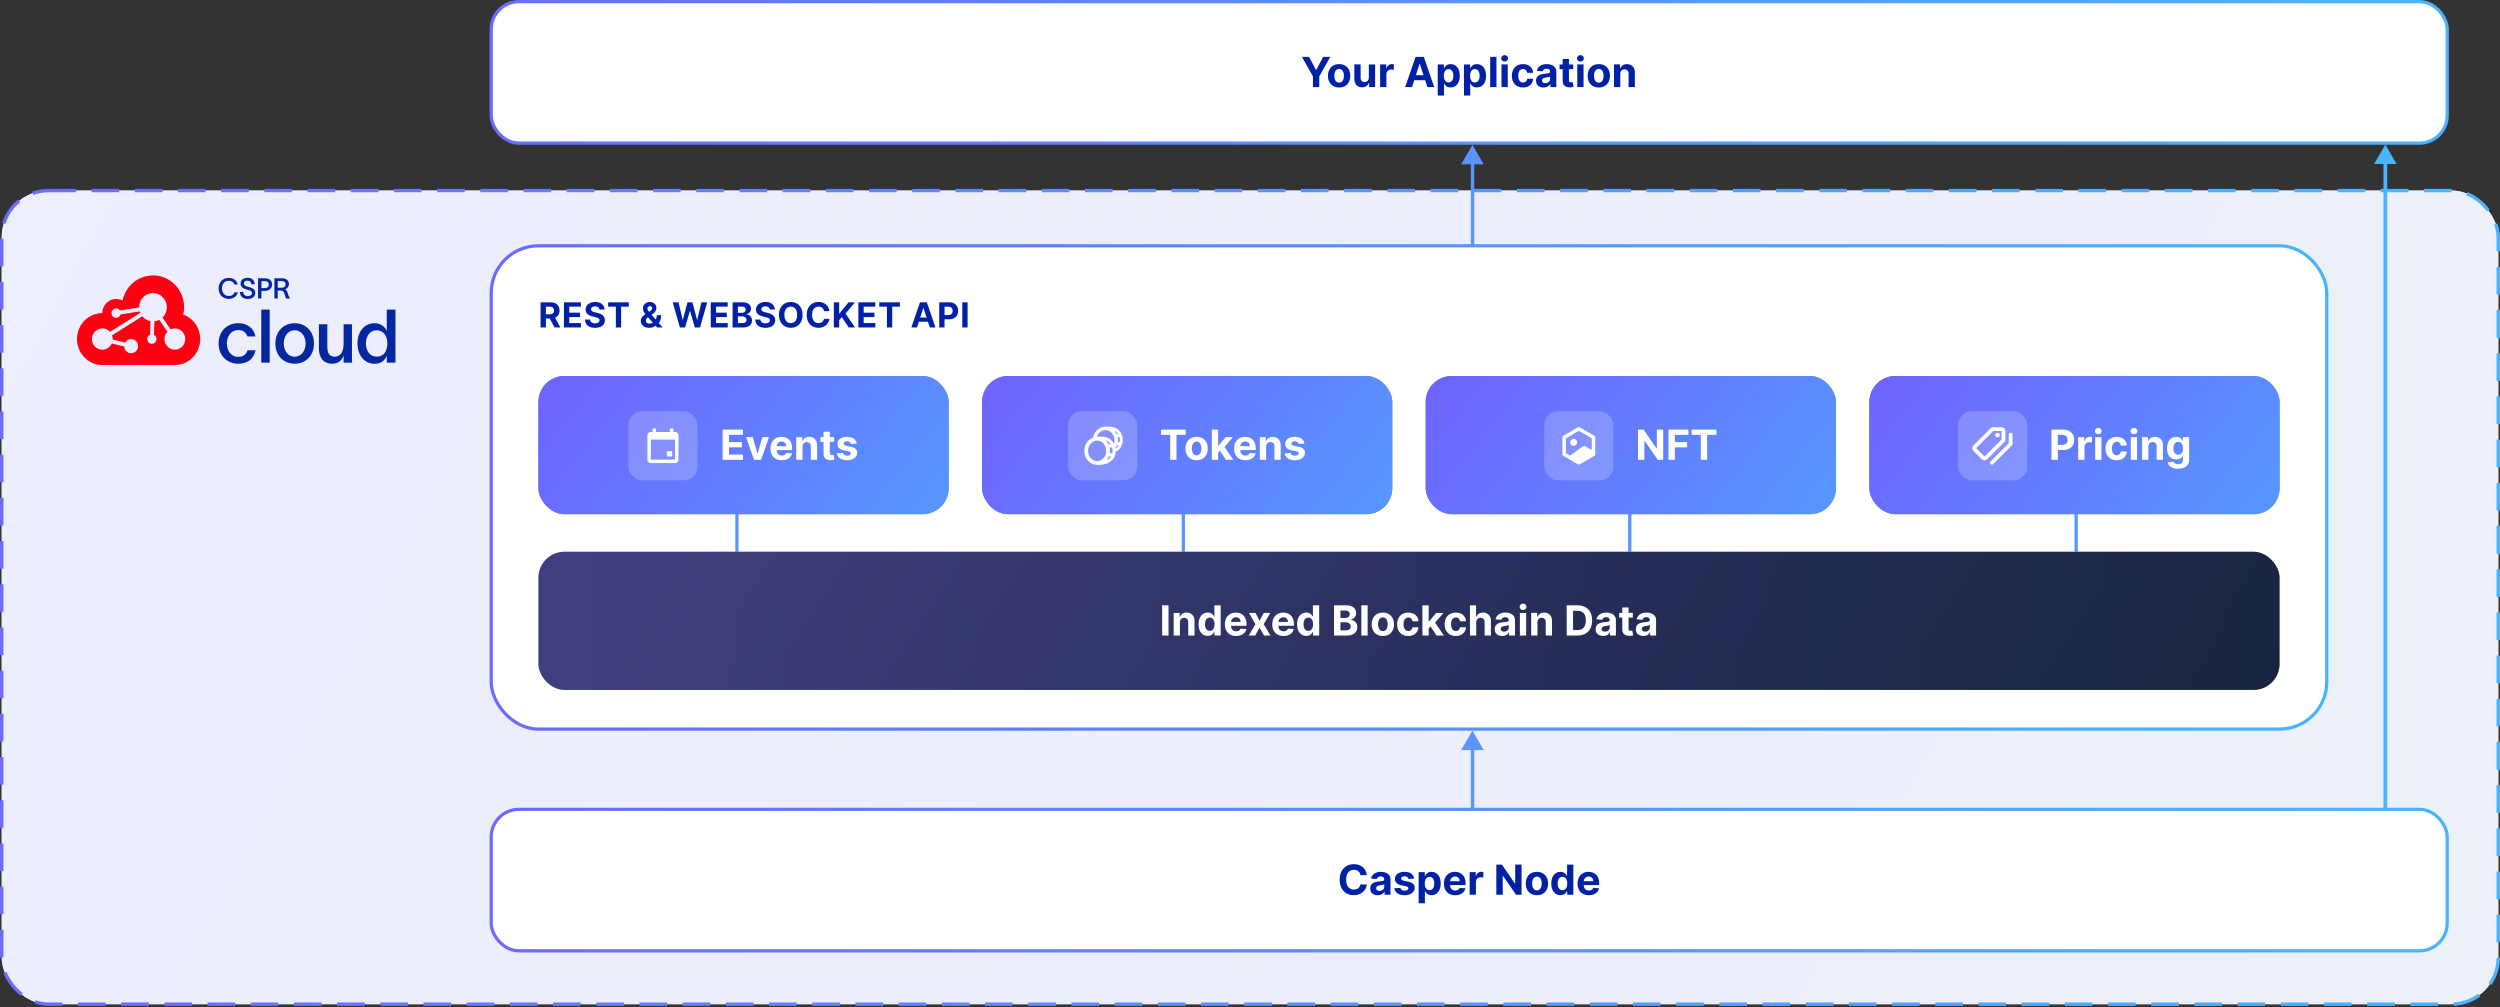 <svg xmlns="http://www.w3.org/2000/svg" width="1447" height="583" fill="none" viewBox="0 0 1447 583">
    <rect x="0" y="0" width="1447" height="583" fill="#333333" stroke="none"/>
    <rect width="1445" height="470.926" x="1" y="110.302" fill="#FEFEFE" rx="27"/>
    <rect width="1445" height="470.926" x="1" y="110.302" fill="url(#a)" rx="27"/>
    <rect width="1445" height="470.926" x="1" y="110.302" stroke="url(#b)" stroke-dasharray="16 9" stroke-width="2" rx="27"/>
    <path fill="#5895FF" d="M851.312 428.827h2v45.148h-2z"/>
    <path fill="#5994FF" d="M851.312 86.423h2v58.844h-2z"/>
    <rect width="1132.12" height="81.884" x="284.31" y=".942" fill="#fff" rx="16.012"/>
    <rect width="1132.12" height="81.884" x="284.31" y=".942" stroke="url(#c)" stroke-width="1.884" rx="16.012"/>
    <path fill="#0021A5" d="M753.565 32.93h4.133l3.98 7.516h.171l3.98-7.517h4.133l-6.366 11.284v6.17h-3.665v-6.17l-6.366-11.284Zm21.517 17.71c-1.323 0-2.468-.282-3.434-.844a5.778 5.778 0 0 1-2.225-2.37c-.522-1.017-.784-2.196-.784-3.537 0-1.352.262-2.534.784-3.545a5.71 5.71 0 0 1 2.225-2.37c.966-.567 2.111-.852 3.434-.852 1.324 0 2.466.285 3.427.853a5.688 5.688 0 0 1 2.232 2.369c.523 1.011.785 2.193.785 3.545 0 1.341-.262 2.52-.785 3.537a5.756 5.756 0 0 1-2.232 2.37c-.961.562-2.103.843-3.427.843Zm.017-2.813c.603 0 1.106-.17 1.509-.511.403-.347.707-.819.912-1.415.21-.597.315-1.276.315-2.037 0-.761-.105-1.44-.315-2.037-.205-.597-.509-1.068-.912-1.415-.403-.346-.906-.52-1.509-.52-.608 0-1.119.174-1.534.52-.409.347-.718.818-.929 1.415-.204.597-.306 1.276-.306 2.037 0 .761.102 1.44.306 2.037.211.596.52 1.068.929 1.415.415.34.926.511 1.534.511Zm17.182-3.017v-7.517h3.631v13.09h-3.486v-2.377h-.136a3.867 3.867 0 0 1-1.475 1.85c-.681.465-1.514.698-2.497.698-.875 0-1.645-.199-2.309-.596-.665-.398-1.185-.963-1.56-1.696-.369-.733-.557-1.611-.563-2.634v-8.335h3.631v7.687c.006.773.213 1.384.622 1.833.409.449.958.673 1.645.673.438 0 .847-.1 1.227-.298.381-.205.688-.506.921-.904.238-.397.355-.889.349-1.474Zm6.535 5.574V37.293h3.52v2.284h.136c.239-.813.64-1.426 1.202-1.84a3.157 3.157 0 0 1 1.943-.632 5.466 5.466 0 0 1 1.142.128v3.222a4.736 4.736 0 0 0-.707-.137 6.37 6.37 0 0 0-.827-.06c-.534 0-1.011.117-1.432.35a2.575 2.575 0 0 0-.988.955c-.239.409-.358.88-.358 1.414v7.407h-3.631Zm18.452 0h-3.955l6.026-17.455h4.755l6.018 17.455h-3.955l-4.372-13.466h-.137l-4.38 13.466Zm-.247-6.861h9.341v2.88h-9.341v-2.88Zm15.123 11.77v-18h3.58v2.199h.162c.159-.352.389-.71.69-1.074.307-.37.705-.676 1.193-.92.494-.25 1.108-.376 1.841-.376.955 0 1.835.25 2.642.75.807.495 1.452 1.242 1.935 2.242.483.994.724 2.241.724 3.741 0 1.46-.236 2.694-.707 3.7-.466 1-1.102 1.758-1.909 2.275-.801.511-1.699.767-2.693.767-.705 0-1.304-.117-1.799-.35a3.716 3.716 0 0 1-1.201-.877 4.423 4.423 0 0 1-.716-1.083h-.111v7.006h-3.631Zm3.554-11.455c0 .779.108 1.458.324 2.037.216.58.528 1.032.938 1.355.409.319.906.478 1.491.478.591 0 1.091-.162 1.5-.486.409-.33.719-.784.929-1.364.216-.585.324-1.258.324-2.02 0-.755-.105-1.42-.316-1.994-.21-.574-.519-1.023-.928-1.347-.41-.323-.912-.485-1.509-.485-.591 0-1.091.156-1.5.468-.403.313-.713.756-.929 1.33-.216.574-.324 1.25-.324 2.028Zm11.634 11.455v-18h3.579v2.199h.162c.159-.352.389-.71.69-1.074.307-.37.705-.676 1.194-.92.494-.25 1.108-.376 1.841-.376.954 0 1.835.25 2.642.75.806.495 1.451 1.242 1.934 2.242.483.994.725 2.241.725 3.741 0 1.46-.236 2.694-.708 3.7-.466 1-1.102 1.758-1.909 2.275-.801.511-1.699.767-2.693.767-.704 0-1.304-.117-1.798-.35a3.72 3.72 0 0 1-1.202-.877 4.482 4.482 0 0 1-.716-1.083h-.111v7.006h-3.63Zm3.554-11.455c0 .779.108 1.458.324 2.037.215.58.528 1.032.937 1.355.409.319.906.478 1.491.478.591 0 1.091-.162 1.5-.486.41-.33.719-.784.929-1.364.216-.585.324-1.258.324-2.02 0-.755-.105-1.42-.315-1.994-.21-.574-.52-1.023-.929-1.347-.409-.323-.912-.485-1.509-.485-.59 0-1.09.156-1.5.468-.403.313-.713.756-.928 1.33-.216.574-.324 1.25-.324 2.028ZM866.15 32.93v17.455h-3.631V32.929h3.631Zm2.908 17.455V37.293h3.631v13.09h-3.631Zm1.824-14.779c-.54 0-1.003-.179-1.389-.537a1.738 1.738 0 0 1-.571-1.303c0-.5.19-.93.571-1.288a1.954 1.954 0 0 1 1.389-.545c.54 0 1 .182 1.381.546.386.358.579.786.579 1.286 0 .506-.193.94-.579 1.304a1.944 1.944 0 0 1-1.381.537Zm10.63 15.035c-1.341 0-2.494-.285-3.46-.853a5.763 5.763 0 0 1-2.216-2.386c-.511-1.017-.767-2.188-.767-3.512 0-1.34.258-2.517.775-3.528a5.766 5.766 0 0 1 2.225-2.378c.96-.574 2.102-.86 3.426-.86 1.142 0 2.142.207 3 .622.858.414 1.537.997 2.037 1.747.5.75.776 1.63.827 2.642h-3.426c-.097-.654-.353-1.18-.768-1.577-.409-.403-.946-.605-1.61-.605-.563 0-1.054.153-1.475.46-.415.301-.738.742-.971 1.321-.233.58-.35 1.282-.35 2.105 0 .836.114 1.546.341 2.131.233.585.56 1.031.98 1.338.421.307.912.46 1.475.46.414 0 .787-.085 1.116-.255a2.16 2.16 0 0 0 .827-.742c.221-.33.366-.724.435-1.184h3.426c-.057 1-.33 1.88-.819 2.642-.482.755-1.15 1.346-2.002 1.772-.853.426-1.861.64-3.026.64Zm11.904-.01c-.835 0-1.579-.144-2.233-.434a3.599 3.599 0 0 1-1.551-1.304c-.375-.58-.562-1.3-.562-2.165 0-.727.133-1.337.4-1.832a3.244 3.244 0 0 1 1.091-1.193 5.31 5.31 0 0 1 1.568-.682 11.94 11.94 0 0 1 1.858-.324 46.97 46.97 0 0 0 1.841-.221c.466-.074.804-.182 1.014-.324.211-.142.316-.352.316-.63v-.052c0-.54-.171-.957-.512-1.253-.335-.295-.812-.443-1.432-.443-.653 0-1.173.145-1.559.435a1.996 1.996 0 0 0-.767 1.074l-3.358-.273a4.558 4.558 0 0 1 1.006-2.063c.5-.585 1.144-1.034 1.934-1.346.796-.319 1.716-.478 2.762-.478a8.38 8.38 0 0 1 2.088.256c.67.17 1.264.435 1.781.793a3.85 3.85 0 0 1 1.236 1.38c.301.557.451 1.225.451 2.003v8.83h-3.443v-1.816h-.102c-.21.41-.492.77-.844 1.083a3.896 3.896 0 0 1-1.27.724c-.494.17-1.065.256-1.713.256Zm1.04-2.505c.534 0 1.006-.105 1.415-.315.409-.216.73-.506.963-.87a2.24 2.24 0 0 0 .349-1.235v-1.39a1.87 1.87 0 0 1-.469.205c-.193.057-.411.11-.656.162a31.89 31.89 0 0 1-.733.128l-.664.094a4.482 4.482 0 0 0-1.117.298 1.784 1.784 0 0 0-.741.554c-.177.227-.265.511-.265.852 0 .495.179.872.537 1.134.364.255.824.383 1.381.383Zm16.112-10.832v2.727h-7.883v-2.727h7.883Zm-6.094-3.136h3.631V46.36c0 .335.051.597.154.784.102.182.244.31.426.384.187.073.403.11.647.11.171 0 .341-.014.512-.042l.392-.077.571 2.702c-.182.057-.438.122-.767.196-.33.08-.73.128-1.202.145-.875.034-1.642-.083-2.301-.35a3.216 3.216 0 0 1-1.526-1.244c-.363-.563-.542-1.273-.537-2.13V34.156Zm8.459 16.227V37.293h3.631v13.09h-3.631Zm1.824-14.779c-.54 0-1.003-.179-1.389-.537a1.738 1.738 0 0 1-.571-1.303c0-.5.19-.93.571-1.288a1.954 1.954 0 0 1 1.389-.545c.54 0 1 .182 1.381.546.386.358.579.786.579 1.286 0 .506-.193.94-.579 1.304a1.944 1.944 0 0 1-1.381.537Zm10.63 15.035c-1.324 0-2.469-.282-3.435-.844a5.776 5.776 0 0 1-2.224-2.37c-.523-1.017-.784-2.196-.784-3.537 0-1.352.261-2.534.784-3.545a5.708 5.708 0 0 1 2.224-2.37c.966-.567 2.111-.852 3.435-.852 1.324 0 2.466.285 3.426.853a5.69 5.69 0 0 1 2.233 2.369c.523 1.011.784 2.193.784 3.545 0 1.341-.261 2.52-.784 3.537a5.758 5.758 0 0 1-2.233 2.37c-.96.562-2.102.843-3.426.843Zm.017-2.813c.602 0 1.105-.17 1.509-.511.403-.347.707-.819.912-1.415.21-.597.315-1.276.315-2.037 0-.761-.105-1.44-.315-2.037-.205-.597-.509-1.068-.912-1.415-.404-.346-.907-.52-1.509-.52-.608 0-1.119.174-1.534.52-.409.347-.719.818-.929 1.415-.204.597-.307 1.276-.307 2.037 0 .761.103 1.44.307 2.037.21.596.52 1.068.929 1.415.415.34.926.511 1.534.511Zm12.418-5.011v7.568h-3.631V37.293h3.46v2.31h.154a3.647 3.647 0 0 1 1.457-1.807c.682-.45 1.509-.674 2.48-.674.909 0 1.702.2 2.378.597a4.056 4.056 0 0 1 1.577 1.705c.375.733.562 1.608.562 2.625v8.335h-3.63v-7.688c.005-.8-.199-1.426-.614-1.875-.415-.454-.986-.681-1.713-.681-.489 0-.921.105-1.296.315-.369.21-.659.517-.869.92-.204.398-.31.878-.315 1.44Z"/>
    <rect width="1132.12" height="81.884" x="284.31" y="468.444" fill="#fff" rx="16.012"/>
    <rect width="1132.12" height="81.884" x="284.31" y="468.444" stroke="url(#d)" stroke-width="1.884" rx="16.012"/>
    <path fill="#0021A5" d="M791.129 506.542h-3.733a3.672 3.672 0 0 0-.418-1.287 3.274 3.274 0 0 0-.81-.972 3.554 3.554 0 0 0-1.142-.613 4.368 4.368 0 0 0-1.389-.213c-.903 0-1.69.224-2.361.673-.67.443-1.19 1.091-1.559 1.943-.37.847-.554 1.875-.554 3.085 0 1.245.184 2.29.554 3.137.375.846.897 1.486 1.568 1.917.67.432 1.446.648 2.327.648.494 0 .951-.065 1.372-.196a3.606 3.606 0 0 0 1.133-.571c.33-.256.602-.565.818-.929a3.62 3.62 0 0 0 .461-1.244l3.733.017a6.976 6.976 0 0 1-2.267 4.304 7.289 7.289 0 0 1-2.302 1.381c-.886.335-1.889.502-3.008.502-1.557 0-2.949-.352-4.176-1.056-1.222-.705-2.188-1.725-2.898-3.06-.705-1.335-1.057-2.952-1.057-4.85 0-1.903.358-3.522 1.074-4.857.716-1.336 1.688-2.353 2.915-3.052 1.227-.704 2.608-1.056 4.142-1.056a8.95 8.95 0 0 1 2.812.426c.87.284 1.64.699 2.31 1.244a6.405 6.405 0 0 1 1.636 1.986c.427.784.699 1.682.819 2.693Zm6.311 11.591c-.836 0-1.58-.145-2.233-.435a3.583 3.583 0 0 1-1.551-1.304c-.375-.579-.563-1.301-.563-2.165 0-.727.134-1.338.401-1.832s.63-.892 1.091-1.193c.46-.301.982-.528 1.568-.682.591-.153 1.21-.261 1.858-.324a46.616 46.616 0 0 0 1.841-.221c.465-.074.804-.182 1.014-.324.21-.142.315-.352.315-.631v-.051c0-.54-.17-.957-.511-1.253-.335-.295-.813-.443-1.432-.443-.653 0-1.173.145-1.56.435a2.002 2.002 0 0 0-.767 1.073l-3.358-.272a4.57 4.57 0 0 1 1.006-2.063c.5-.585 1.145-1.034 1.935-1.346.795-.319 1.716-.478 2.761-.478a8.4 8.4 0 0 1 2.088.256c.67.171 1.264.435 1.781.793.523.358.935.818 1.236 1.38.301.557.452 1.225.452 2.003v8.83h-3.443v-1.816h-.103c-.21.409-.491.77-.843 1.083a3.91 3.91 0 0 1-1.27.724c-.495.171-1.066.256-1.713.256Zm1.039-2.506c.534 0 1.006-.105 1.415-.315.409-.216.73-.506.963-.869.233-.364.35-.776.35-1.236v-1.389c-.114.073-.27.142-.469.204a8.41 8.41 0 0 1-.656.162c-.245.045-.489.088-.733.128l-.665.094a4.502 4.502 0 0 0-1.117.298 1.78 1.78 0 0 0-.741.554c-.176.227-.264.511-.264.852 0 .494.179.872.537 1.134.363.255.824.383 1.38.383Zm20.042-7.099-3.324.204a1.72 1.72 0 0 0-.367-.767 1.944 1.944 0 0 0-.741-.554c-.301-.142-.662-.213-1.083-.213-.562 0-1.037.12-1.423.358-.386.233-.579.546-.579.938 0 .312.125.576.375.792.25.216.679.39 1.286.52l2.37.477c1.273.262 2.221.682 2.846 1.262.625.579.938 1.341.938 2.284 0 .858-.253 1.611-.759 2.258-.5.648-1.187 1.154-2.062 1.517-.869.358-1.872.537-3.009.537-1.733 0-3.113-.36-4.142-1.082-1.022-.727-1.622-1.716-1.798-2.966l3.571-.187c.108.528.369.931.784 1.21.415.273.946.409 1.594.409.636 0 1.148-.122 1.534-.367.392-.25.591-.571.597-.963a1.002 1.002 0 0 0-.418-.809c-.273-.216-.693-.381-1.261-.495l-2.267-.451c-1.279-.256-2.231-.699-2.856-1.33-.619-.631-.929-1.434-.929-2.412 0-.841.228-1.565.682-2.173.46-.608 1.105-1.077 1.935-1.406.835-.33 1.812-.495 2.932-.495 1.653 0 2.954.35 3.903 1.049.955.699 1.512 1.65 1.671 2.855Zm2.584 14.267v-18h3.58v2.199h.162c.159-.353.389-.711.69-1.074a3.652 3.652 0 0 1 1.193-.921c.494-.25 1.108-.375 1.841-.375.955 0 1.835.25 2.642.75.807.495 1.452 1.242 1.935 2.242.483.994.724 2.241.724 3.741 0 1.461-.236 2.694-.707 3.699-.466 1-1.102 1.759-1.909 2.276-.801.511-1.699.767-2.694.767-.704 0-1.303-.117-1.798-.35a3.736 3.736 0 0 1-1.202-.877 4.442 4.442 0 0 1-.715-1.083h-.111v7.006h-3.631Zm3.554-11.455c0 .779.108 1.458.324 2.037.216.58.528 1.031.937 1.355.41.319.907.478 1.492.478.591 0 1.091-.162 1.5-.486.409-.33.719-.784.929-1.364.216-.585.324-1.258.324-2.02 0-.755-.105-1.42-.316-1.994-.21-.574-.519-1.023-.929-1.347-.409-.323-.911-.485-1.508-.485-.591 0-1.091.156-1.5.468-.403.313-.713.756-.929 1.33-.216.574-.324 1.25-.324 2.028Zm17.6 6.801c-1.347 0-2.506-.272-3.478-.818a5.602 5.602 0 0 1-2.233-2.335c-.522-1.011-.784-2.207-.784-3.588 0-1.347.262-2.528.784-3.546a5.795 5.795 0 0 1 2.208-2.377c.954-.569 2.074-.853 3.358-.853.863 0 1.667.14 2.412.418.75.273 1.403.685 1.96 1.236.562.551 1 1.244 1.312 2.079.313.83.469 1.801.469 2.915v.997h-11.054v-2.25h7.636c0-.522-.113-.986-.34-1.389a2.446 2.446 0 0 0-.947-.946c-.397-.233-.86-.349-1.389-.349-.551 0-1.039.127-1.466.383-.42.25-.75.588-.988 1.014-.239.421-.361.89-.367 1.407v2.139c0 .648.12 1.207.358 1.679a2.63 2.63 0 0 0 1.031 1.091c.444.255.969.383 1.577.383.404 0 .773-.057 1.108-.17.335-.114.622-.284.861-.512.239-.227.42-.505.545-.835l3.358.222a4.58 4.58 0 0 1-1.048 2.113c-.523.597-1.199 1.063-2.028 1.398-.824.33-1.776.494-2.855.494Zm8.377-.255v-13.091h3.52v2.284h.137c.238-.813.639-1.426 1.201-1.841a3.165 3.165 0 0 1 1.944-.631c.181 0 .377.012.588.034.21.023.394.054.554.094v3.222a4.807 4.807 0 0 0-.708-.137 6.488 6.488 0 0 0-.827-.059 2.9 2.9 0 0 0-1.431.349 2.57 2.57 0 0 0-.989.955c-.239.409-.358.88-.358 1.414v7.407h-3.631Zm30.043-17.455v17.455h-3.188l-7.593-10.986h-.128v10.986h-3.69v-17.455h3.238l7.534 10.977h.154v-10.977h3.673Zm8.896 17.71c-1.324 0-2.469-.281-3.435-.843a5.781 5.781 0 0 1-2.225-2.37c-.522-1.017-.784-2.196-.784-3.537 0-1.352.262-2.534.784-3.545a5.706 5.706 0 0 1 2.225-2.369c.966-.569 2.111-.853 3.435-.853 1.323 0 2.465.284 3.426.853a5.687 5.687 0 0 1 2.233 2.369c.522 1.011.784 2.193.784 3.545 0 1.341-.262 2.52-.784 3.537a5.761 5.761 0 0 1-2.233 2.37c-.961.562-2.103.843-3.426.843Zm.017-2.812c.602 0 1.105-.171 1.508-.511.404-.347.708-.819.912-1.415.21-.597.315-1.276.315-2.037 0-.762-.105-1.44-.315-2.037-.204-.597-.508-1.068-.912-1.415-.403-.346-.906-.52-1.508-.52-.608 0-1.12.174-1.534.52-.41.347-.719.818-.929 1.415-.205.597-.307 1.275-.307 2.037 0 .761.102 1.44.307 2.037.21.596.519 1.068.929 1.415.414.34.926.511 1.534.511Zm13.61 2.77a4.944 4.944 0 0 1-2.701-.767c-.801-.517-1.438-1.276-1.909-2.276-.466-1.005-.699-2.238-.699-3.699 0-1.5.241-2.747.724-3.741.483-1 1.125-1.747 1.926-2.242.807-.5 1.691-.75 2.651-.75.733 0 1.344.125 1.832.375a3.53 3.53 0 0 1 1.193.921c.307.363.54.721.699 1.074h.111v-6.563h3.622v17.455h-3.579v-2.097h-.154c-.17.364-.412.725-.724 1.083-.307.352-.707.644-1.202.877-.488.233-1.085.35-1.79.35Zm1.151-2.889c.585 0 1.08-.159 1.483-.478.409-.324.722-.775.937-1.355.222-.579.333-1.258.333-2.037 0-.778-.108-1.454-.324-2.028-.216-.574-.528-1.017-.938-1.33-.409-.312-.906-.468-1.491-.468-.597 0-1.099.162-1.509.485-.409.324-.718.773-.929 1.347-.21.574-.315 1.239-.315 1.994 0 .762.105 1.435.315 2.02.216.58.526 1.034.929 1.364.41.324.912.486 1.509.486Zm15.249 2.931c-1.346 0-2.505-.272-3.477-.818a5.602 5.602 0 0 1-2.233-2.335c-.523-1.011-.784-2.207-.784-3.588 0-1.347.261-2.528.784-3.546a5.8 5.8 0 0 1 2.207-2.377c.955-.569 2.074-.853 3.358-.853.864 0 1.668.14 2.412.418a5.36 5.36 0 0 1 1.961 1.236c.562.551 1 1.244 1.312 2.079.313.83.469 1.801.469 2.915v.997h-11.054v-2.25h7.636c0-.522-.113-.986-.341-1.389a2.437 2.437 0 0 0-.946-.946c-.397-.233-.861-.349-1.389-.349-.551 0-1.04.127-1.466.383-.42.25-.75.588-.989 1.014-.238.421-.36.89-.366 1.407v2.139c0 .648.119 1.207.358 1.679.244.471.588.835 1.031 1.091.443.255.969.383 1.577.383.403 0 .773-.057 1.108-.17.335-.114.622-.284.861-.512.238-.227.42-.505.545-.835l3.358.222a4.58 4.58 0 0 1-1.048 2.113c-.523.597-1.199 1.063-2.029 1.398-.823.33-1.775.494-2.855.494Z"/>
    <rect width="1062.42" height="279.734" x="284.31" y="142.268" fill="#fff" rx="27.314"/>
    <rect width="1062.42" height="279.734" x="284.31" y="142.268" stroke="url(#e)" stroke-width="1.884" rx="27.314"/>
    <path fill="#0021A5" d="M312.887 189.524v-14.545h5.739c1.098 0 2.036.196 2.812.589.782.389 1.376.94 1.783 1.655.412.711.618 1.546.618 2.507 0 .966-.208 1.797-.625 2.493-.417.692-1.02 1.222-1.811 1.591-.786.37-1.738.554-2.855.554h-3.843v-2.471h3.346c.587 0 1.074-.081 1.463-.242.388-.161.677-.402.866-.724.194-.322.291-.722.291-1.201 0-.483-.097-.89-.291-1.221-.189-.332-.48-.583-.873-.753-.389-.175-.879-.263-1.471-.263h-2.073v12.031h-3.076Zm7.855-6.619 3.615 6.619h-3.394l-3.537-6.619h3.316Zm5.67 6.619v-14.545h9.801v2.535h-6.725v3.466h6.221v2.536h-6.221v3.473h6.754v2.535h-9.83Zm20.537-10.362c-.057-.573-.301-1.018-.732-1.335-.43-.317-1.015-.476-1.754-.476-.502 0-.925.071-1.271.213-.346.137-.611.329-.796.575-.18.247-.269.526-.269.839-.01.26.045.487.163.681.123.194.291.363.504.505.213.137.459.258.739.362.279.099.577.184.895.256l1.306.312a9.209 9.209 0 0 1 1.748.568c.53.237.989.528 1.377.874.389.345.689.753.902 1.221.218.469.33 1.007.334 1.613-.004.89-.232 1.662-.682 2.315-.445.649-1.089 1.153-1.931 1.513-.838.355-1.849.532-3.033.532-1.174 0-2.197-.18-3.068-.539-.867-.36-1.544-.893-2.031-1.598-.483-.711-.737-1.589-.76-2.635h2.975c.034.487.173.895.419 1.221.251.322.585.566 1.002.732.421.161.897.241 1.427.241.521 0 .973-.076 1.357-.227.388-.152.689-.362.902-.632.213-.27.32-.58.32-.931 0-.326-.097-.601-.292-.823-.189-.223-.468-.412-.838-.569a8.552 8.552 0 0 0-1.342-.426l-1.584-.397c-1.226-.299-2.194-.765-2.905-1.4-.71-.634-1.063-1.489-1.058-2.563-.005-.881.23-1.651.703-2.309.478-.658 1.134-1.172 1.968-1.541.833-.369 1.78-.554 2.84-.554 1.08 0 2.022.185 2.827.554.81.369 1.44.883 1.889 1.541.45.658.682 1.421.696 2.287h-2.947Zm5.061-1.648v-2.535h11.946v2.535h-4.453v12.01h-3.04v-12.01h-4.453Zm23.746 12.223c-1.004 0-1.871-.179-2.6-.539-.729-.36-1.29-.848-1.683-1.463a3.835 3.835 0 0 1-.583-2.074c0-.568.114-1.073.341-1.513.228-.44.545-.845.952-1.214.407-.375.881-.746 1.421-1.116l2.819-1.853c.365-.232.632-.476.803-.732.17-.26.255-.542.255-.845 0-.289-.116-.556-.348-.803-.232-.246-.561-.366-.987-.362a1.386 1.386 0 0 0-1.229.682c-.113.199-.17.421-.17.668 0 .303.085.611.256.923.17.313.397.644.681.994.285.346.595.72.931 1.122l6.896 7.912h-3.153l-5.753-6.406a42.147 42.147 0 0 1-1.136-1.349 7.855 7.855 0 0 1-.938-1.506 4.045 4.045 0 0 1-.376-1.74c0-.705.163-1.34.49-1.903a3.56 3.56 0 0 1 1.392-1.336c.596-.331 1.292-.497 2.088-.497.776 0 1.446.159 2.01.476a3.33 3.33 0 0 1 1.768 2.955 3.51 3.51 0 0 1-.511 1.867c-.336.554-.81 1.052-1.421 1.492l-2.968 2.138c-.403.293-.701.594-.895.902-.19.303-.284.594-.284.873 0 .346.085.656.255.931.171.274.412.492.725.653.312.156.679.235 1.101.235.511 0 1.015-.116 1.512-.349a4.51 4.51 0 0 0 1.364-1.001c.412-.436.741-.952.987-1.548.247-.597.37-1.257.37-1.982h2.507c0 .89-.097 1.693-.291 2.408a6.572 6.572 0 0 1-.81 1.861 5.14 5.14 0 0 1-1.186 1.292c-.142.09-.28.176-.412.256-.133.08-.27.166-.412.256-.54.435-1.144.75-1.811.944a6.98 6.98 0 0 1-1.967.291Zm17.776-.213-4.162-14.545h3.359l2.408 10.106h.121l2.656-10.106h2.876l2.649 10.128h.128l2.408-10.128h3.359l-4.162 14.545h-2.997l-2.77-9.51h-.113l-2.763 9.51h-2.997Zm17.848 0v-14.545h9.801v2.535h-6.725v3.466h6.221v2.536h-6.221v3.473h6.754v2.535h-9.83Zm12.646 0v-14.545h5.824c1.07 0 1.963.159 2.678.476.715.317 1.252.757 1.612 1.321.36.559.54 1.202.54 1.932 0 .568-.114 1.067-.341 1.498-.227.426-.54.777-.938 1.051-.393.27-.842.462-1.349.576v.142c.554.023 1.072.18 1.555.468.488.289.883.694 1.186 1.215.303.516.455 1.132.455 1.847 0 .771-.192 1.46-.575 2.066-.379.602-.94 1.077-1.684 1.428-.743.35-1.659.525-2.748.525h-6.215Zm3.076-2.514h2.507c.857 0 1.482-.163 1.875-.49.393-.331.589-.772.589-1.321 0-.402-.097-.757-.291-1.065a1.981 1.981 0 0 0-.831-.725c-.355-.175-.779-.262-1.271-.262h-2.578v3.863Zm0-5.944h2.279c.422 0 .796-.074 1.123-.221.331-.151.591-.364.781-.639.194-.274.291-.603.291-.987 0-.526-.187-.949-.561-1.271-.369-.322-.895-.483-1.577-.483h-2.336v3.601Zm18.438-1.904c-.057-.573-.301-1.018-.732-1.335-.431-.317-1.016-.476-1.754-.476-.502 0-.926.071-1.272.213-.345.137-.61.329-.795.575-.18.247-.27.526-.27.839-.009.26.045.487.164.681.123.194.291.363.504.505.213.137.459.258.738.362.28.099.578.184.895.256l1.307.312a9.175 9.175 0 0 1 1.747.568c.531.237.99.528 1.378.874.388.345.689.753.902 1.221.218.469.329 1.007.334 1.613-.005.89-.232 1.662-.682 2.315-.445.649-1.089 1.153-1.932 1.513-.838.355-1.849.532-3.032.532-1.175 0-2.197-.18-3.069-.539-.866-.36-1.543-.893-2.031-1.598-.483-.711-.736-1.589-.76-2.635h2.976c.033.487.173.895.419 1.221.251.322.585.566 1.002.732.421.161.897.241 1.427.241.521 0 .973-.076 1.357-.227.388-.152.689-.362.902-.632.213-.27.319-.58.319-.931 0-.326-.097-.601-.291-.823-.189-.223-.469-.412-.838-.569a8.586 8.586 0 0 0-1.342-.426l-1.584-.397c-1.227-.299-2.195-.765-2.905-1.4-.71-.634-1.063-1.489-1.058-2.563-.005-.881.229-1.651.703-2.309.478-.658 1.134-1.172 1.967-1.541.834-.369 1.781-.554 2.841-.554 1.08 0 2.022.185 2.827.554.809.369 1.439.883 1.889 1.541.45.658.682 1.421.696 2.287h-2.947Zm18.981 3.09c0 1.586-.301 2.935-.902 4.048-.597 1.113-1.411 1.963-2.443 2.55-1.028.582-2.183.873-3.466.873-1.293 0-2.453-.293-3.48-.88-1.028-.588-1.84-1.437-2.436-2.55-.597-1.113-.895-2.46-.895-4.041 0-1.586.298-2.936.895-4.049.596-1.112 1.408-1.96 2.436-2.542 1.027-.587 2.187-.881 3.48-.881 1.283 0 2.438.294 3.466.881 1.032.582 1.846 1.43 2.443 2.542.601 1.113.902 2.463.902 4.049Zm-3.118 0c0-1.028-.154-1.894-.462-2.6-.303-.705-.731-1.24-1.285-1.605-.554-.364-1.203-.547-1.946-.547-.744 0-1.392.183-1.946.547-.554.365-.985.9-1.293 1.605-.303.706-.454 1.572-.454 2.6 0 1.027.151 1.894.454 2.599.308.706.739 1.241 1.293 1.605.554.365 1.202.547 1.946.547.743 0 1.392-.182 1.946-.547.554-.364.982-.899 1.285-1.605.308-.705.462-1.572.462-2.599Zm18.63-2.181h-3.111a3.047 3.047 0 0 0-.348-1.072 2.73 2.73 0 0 0-.675-.81 2.97 2.97 0 0 0-.951-.511 3.627 3.627 0 0 0-1.158-.178c-.753 0-1.409.187-1.967.561-.559.37-.992.909-1.3 1.62-.308.705-.462 1.562-.462 2.571 0 1.037.154 1.908.462 2.613.312.706.748 1.238 1.307 1.598.558.36 1.205.54 1.939.54.412 0 .793-.054 1.143-.163.355-.109.67-.268.945-.476.274-.213.502-.471.681-.774.185-.303.313-.649.384-1.037l3.111.014a5.635 5.635 0 0 1-.604 1.932 5.825 5.825 0 0 1-1.285 1.655 6.053 6.053 0 0 1-1.918 1.15c-.739.28-1.574.419-2.507.419-1.297 0-2.458-.293-3.48-.88-1.018-.588-1.823-1.437-2.415-2.55-.587-1.113-.881-2.46-.881-4.041 0-1.586.299-2.936.895-4.049.597-1.112 1.406-1.96 2.429-2.542 1.023-.587 2.173-.881 3.452-.881.843 0 1.624.118 2.344.355a5.952 5.952 0 0 1 1.924 1.037 5.334 5.334 0 0 1 1.364 1.655c.355.653.582 1.401.682 2.244Zm2.605 9.453v-14.545h3.075v6.413h.192l5.234-6.413h3.687l-5.398 6.513 5.461 8.032h-3.679l-3.984-5.98-1.513 1.847v4.133h-3.075Zm14.189 0v-14.545h9.801v2.535h-6.726v3.466h6.222v2.536h-6.222v3.473h6.755v2.535h-9.83Zm12.092-12.01v-2.535h11.946v2.535h-4.453v12.01h-3.04v-12.01h-4.453Zm21.85 12.01h-3.296l5.021-14.545h3.963l5.015 14.545h-3.296l-3.643-11.221h-.114l-3.65 11.221Zm-.206-5.717h7.784v2.401h-7.784v-2.401Zm13.059 5.717v-14.545h5.739c1.103 0 2.043.211 2.82.632a4.285 4.285 0 0 1 1.775 1.74c.412.739.618 1.591.618 2.557s-.208 1.818-.625 2.557a4.315 4.315 0 0 1-1.811 1.726c-.786.412-1.738.618-2.855.618h-3.658v-2.465h3.161c.592 0 1.079-.102 1.463-.305.388-.209.677-.495.866-.86.194-.369.291-.793.291-1.271 0-.483-.097-.904-.291-1.264a1.936 1.936 0 0 0-.866-.845c-.388-.204-.881-.306-1.477-.306h-2.074v12.031h-3.076Zm16.425-14.545v14.545h-3.075v-14.545h3.075Z"/>
    <path fill="#5895FF" d="M425.59 285.863h1.884v39.127h-1.884zm258.385 0h1.884v39.127h-1.884zm258.384 0h1.884v39.127h-1.884zm258.391 0h1.884v39.127h-1.884z"/>
    <rect width="237.466" height="80" x="311.625" y="217.618" fill="#6985DE" rx="15.07"/>
    <rect width="237.466" height="80" x="311.625" y="217.618" fill="url(#f)" rx="15.07"/>
    <rect width="40" height="40" x="363.715" y="238.036" fill="#fff" fill-opacity=".2" rx="8"/>
    <path fill="#fff" d="M376.715 268.036c-.55 0-1.021-.196-1.412-.587a1.931 1.931 0 0 1-.588-1.413v-14c0-.55.196-1.021.588-1.412a1.934 1.934 0 0 1 1.412-.588h1v-2h2v2h8v-2h2v2h1c.55 0 1.021.196 1.413.588.392.392.588.863.587 1.412v14a1.93 1.93 0 0 1-.587 1.413 1.919 1.919 0 0 1-1.413.587h-14Zm0-2h14v-11.607h-14v11.607Z"/>
    <rect width="3.096" height="3.096" x="385.984" y="261.114" fill="#fff" rx=".5"/>
    <path fill="#fff" d="M418.249 266.118v-17.454h11.762v3.042h-8.071v4.159h7.466v3.043h-7.466v4.168h8.105v3.042h-11.796Zm26.832-13.091-4.577 13.091h-4.09l-4.577-13.091h3.835l2.719 9.367h.136l2.71-9.367h3.844Zm7.402 13.347c-1.346 0-2.506-.273-3.477-.818a5.604 5.604 0 0 1-2.233-2.336c-.523-1.011-.784-2.207-.784-3.588 0-1.346.261-2.528.784-3.545s1.258-1.81 2.207-2.378c.955-.568 2.074-.852 3.358-.852.864 0 1.668.139 2.412.417.75.273 1.404.685 1.96 1.236.563.551 1 1.245 1.313 2.08.312.829.469 1.801.469 2.915v.997h-11.054v-2.25h7.636c0-.523-.114-.986-.341-1.39a2.444 2.444 0 0 0-.946-.946c-.398-.232-.861-.349-1.389-.349-.551 0-1.04.128-1.466.384-.42.25-.75.588-.989 1.014-.238.42-.36.889-.366 1.406v2.139c0 .648.119 1.208.358 1.679.244.472.588.835 1.031 1.091.443.256.969.384 1.577.384.403 0 .773-.057 1.108-.171a2.3 2.3 0 0 0 .861-.511c.238-.227.42-.506.545-.835l3.358.221a4.593 4.593 0 0 1-1.048 2.114c-.523.596-1.199 1.062-2.029 1.398-.824.329-1.775.494-2.855.494Zm12.009-7.824v7.568h-3.631v-13.091h3.46v2.31h.154a3.647 3.647 0 0 1 1.457-1.807c.682-.449 1.509-.673 2.48-.673.909 0 1.702.199 2.378.596a4.057 4.057 0 0 1 1.577 1.705c.375.733.562 1.608.562 2.625v8.335h-3.631v-7.687c.006-.801-.198-1.426-.613-1.875-.415-.455-.986-.682-1.713-.682-.489 0-.921.105-1.296.315-.369.21-.659.517-.869.921-.205.397-.31.877-.315 1.44Zm18.262-5.523v2.728h-7.884v-2.728h7.884Zm-6.094-3.136h3.631v12.204c0 .336.051.597.153.785a.847.847 0 0 0 .426.383c.188.074.404.111.648.111.17 0 .341-.014.511-.043l.392-.076.571 2.701c-.181.057-.437.122-.767.196-.329.08-.73.128-1.201.145-.875.034-1.642-.082-2.302-.349a3.212 3.212 0 0 1-1.525-1.245c-.364-.562-.543-1.272-.537-2.13v-12.682Zm19.187 6.869-3.324.205a1.715 1.715 0 0 0-.367-.767 1.934 1.934 0 0 0-.741-.554c-.301-.142-.662-.213-1.082-.213-.563 0-1.037.119-1.424.358-.386.233-.579.545-.579.937 0 .313.125.577.375.793.25.216.679.389 1.287.52l2.369.477c1.273.261 2.222.682 2.847 1.261.625.58.937 1.341.937 2.284 0 .858-.253 1.611-.758 2.259-.5.648-1.188 1.153-2.063 1.517-.869.358-1.872.537-3.008.537-1.733 0-3.114-.361-4.143-1.083-1.022-.727-1.622-1.715-1.798-2.965l3.571-.188c.108.528.37.932.784 1.21.415.273.946.409 1.594.409.636 0 1.148-.122 1.534-.366.392-.25.591-.571.597-.963-.006-.33-.145-.6-.418-.81-.273-.216-.693-.381-1.261-.494l-2.267-.452c-1.279-.256-2.23-.699-2.855-1.329-.62-.631-.929-1.435-.929-2.412 0-.841.227-1.566.681-2.174.461-.608 1.106-1.076 1.935-1.406.835-.329 1.813-.494 2.932-.494 1.653 0 2.954.349 3.903 1.048.955.699 1.512 1.651 1.671 2.855Z"/>
    <rect width="237.466" height="80" x="568.402" y="217.618" fill="#6985DE" rx="15.07"/>
    <rect width="237.466" height="80" x="568.402" y="217.618" fill="url(#g)" rx="15.07"/>
    <rect width="40" height="40" x="618.205" y="238.036" fill="#fff" fill-opacity=".2" rx="8"/>
    <path fill="#fff" d="M639.928 246.955c.265 0 .526.015.781.045a54.017 54.017 0 0 1 1.649-.043c4.178 0 7.469 3.358 7.469 7.568 0 3.036-1.377 5.761-4.094 6.963-.113 1.785-.727 3.412-1.907 4.703-1.312 1.437-3.248 2.375-5.743 2.716-.375.051-2.476.214-2.904.214v-.088c-.049.001-.098.005-.148.005-3.953 0-7.181-3.395-7.379-7.665l-.009-.416c0-3.59 2.141-6.632 5.102-7.685.61-3.654 3.572-6.317 7.183-6.317Zm-4.897 8.088c-2.704 0-5.22 2.461-5.22 5.914s2.516 5.914 5.22 5.914c2.705 0 5.222-2.461 5.222-5.914s-2.517-5.914-5.222-5.914Zm6.802 9.072a8.215 8.215 0 0 1-1.327 2.266c.824-.375 1.481-.855 1.987-1.408.242-.265.454-.551.636-.858h-1.296Zm.371-5.097c.14.621.216 1.271.216 1.939l-.009.416a8.725 8.725 0 0 1-.096.936h1.496c.091-.454.137-.935.137-1.44 0-.625-.086-1.243-.251-1.834l-.015-.017h-1.478Zm4.398-1.434a4.921 4.921 0 0 1-.182.381 5.818 5.818 0 0 1-.847 1.164c.035.167.065.336.09.505a4.97 4.97 0 0 0 1.829-2.05h-.89Zm-6.687-2.689a8.036 8.036 0 0 1 1.663 2.316h1.294a5.842 5.842 0 0 0-2.957-2.316Zm.013-5.93c-2.257 0-4.248 1.479-4.986 3.745l.198-.002c.288-.002.646-.001 1.002.001.722.004 1.414.013 1.556.013 3.349 0 5.773 1.748 7.043 4.107.195-.434.313-.99.313-1.85 0-3.434-2.356-6.014-5.126-6.014Zm6.919 4.048c.141.634.216 1.294.216 1.966 0 .329-.016.638-.045.931h1.014c.079-.44.12-.903.12-1.385 0-.525-.065-1.031-.186-1.512h-1.119Zm-1.932-3.793a8.04 8.04 0 0 1 1.375 2.119h.963a5.73 5.73 0 0 0-2.338-2.119Zm27.056 2.486v-3.042h14.336v3.042h-5.344v14.412h-3.648v-14.412h-5.344Zm20.645 14.668c-1.324 0-2.469-.281-3.435-.844a5.779 5.779 0 0 1-2.225-2.369c-.522-1.017-.784-2.196-.784-3.537 0-1.352.262-2.534.784-3.546a5.712 5.712 0 0 1 2.225-2.369c.966-.568 2.111-.852 3.435-.852 1.323 0 2.465.284 3.426.852a5.693 5.693 0 0 1 2.233 2.369c.522 1.012.784 2.194.784 3.546 0 1.341-.262 2.52-.784 3.537a5.759 5.759 0 0 1-2.233 2.369c-.961.563-2.103.844-3.426.844Zm.017-2.813c.602 0 1.105-.17 1.508-.511.404-.347.708-.818.912-1.415.21-.596.315-1.275.315-2.037 0-.761-.105-1.44-.315-2.037-.204-.596-.508-1.068-.912-1.414-.403-.347-.906-.52-1.508-.52-.608 0-1.12.173-1.534.52-.41.346-.719.818-.929 1.414-.205.597-.307 1.276-.307 2.037 0 .762.102 1.441.307 2.037.21.597.519 1.068.929 1.415.414.341.926.511 1.534.511Zm12.076-1.21.009-4.355h.528l4.193-4.969h4.168l-5.633 6.58h-.861l-2.404 2.744Zm-3.289 3.767v-17.454h3.63v17.454h-3.63Zm8.181 0-3.852-5.702 2.421-2.565 5.684 8.267h-4.253Zm11.214.256c-1.346 0-2.506-.273-3.477-.818a5.604 5.604 0 0 1-2.233-2.336c-.523-1.011-.784-2.207-.784-3.588 0-1.346.261-2.528.784-3.545s1.258-1.81 2.207-2.378c.955-.568 2.074-.852 3.358-.852.864 0 1.668.139 2.412.417.75.273 1.404.685 1.96 1.236.563.551 1 1.245 1.313 2.08.312.829.469 1.801.469 2.915v.997H715.77v-2.25h7.636c0-.523-.114-.986-.341-1.39a2.444 2.444 0 0 0-.946-.946c-.398-.232-.861-.349-1.389-.349-.551 0-1.04.128-1.466.384-.42.25-.75.588-.989 1.014-.238.42-.36.889-.366 1.406v2.139c0 .648.119 1.208.358 1.679.244.472.588.835 1.031 1.091.443.256.969.384 1.577.384.403 0 .773-.057 1.108-.171a2.3 2.3 0 0 0 .861-.511c.238-.227.42-.506.545-.835l3.358.221a4.583 4.583 0 0 1-1.048 2.114c-.523.596-1.199 1.062-2.029 1.398-.824.329-1.775.494-2.855.494Zm12.009-7.824v7.568h-3.631v-13.091h3.46v2.31h.154a3.647 3.647 0 0 1 1.457-1.807c.682-.449 1.509-.673 2.48-.673.909 0 1.702.199 2.378.596a4.057 4.057 0 0 1 1.577 1.705c.375.733.562 1.608.562 2.625v8.335h-3.63v-7.687c.005-.801-.199-1.426-.614-1.875-.415-.455-.986-.682-1.713-.682-.489 0-.921.105-1.296.315-.369.21-.659.517-.869.921-.205.397-.31.877-.315 1.44Zm22.191-1.79-3.324.205a1.715 1.715 0 0 0-.367-.767 1.934 1.934 0 0 0-.741-.554c-.301-.142-.662-.213-1.082-.213-.563 0-1.037.119-1.424.358-.386.233-.579.545-.579.937 0 .313.125.577.375.793.25.216.679.389 1.287.52l2.369.477c1.273.261 2.222.682 2.847 1.261.625.58.937 1.341.937 2.284 0 .858-.253 1.611-.758 2.259-.5.648-1.188 1.153-2.063 1.517-.869.358-1.872.537-3.009.537-1.732 0-3.113-.361-4.142-1.083-1.022-.727-1.622-1.715-1.798-2.965l3.571-.188c.108.528.369.932.784 1.21.415.273.946.409 1.594.409.636 0 1.148-.122 1.534-.366.392-.25.591-.571.597-.963-.006-.33-.145-.6-.418-.81-.273-.216-.693-.381-1.261-.494l-2.267-.452c-1.279-.256-2.23-.699-2.855-1.329-.62-.631-.929-1.435-.929-2.412 0-.841.227-1.566.681-2.174.461-.608 1.106-1.076 1.935-1.406.835-.329 1.813-.494 2.932-.494 1.653 0 2.954.349 3.903 1.048.955.699 1.512 1.651 1.671 2.855Z"/>
    <rect width="237.466" height="80" x="825.18" y="217.618" fill="#6985DE" rx="15.07"/>
    <rect width="237.466" height="80" x="825.18" y="217.618" fill="url(#h)" rx="15.07"/>
    <rect width="40" height="40" x="893.826" y="238.036" fill="#fff" fill-opacity=".2" rx="8"/>
    <path fill="#fff" d="M910.826 258.036a1.999 1.999 0 1 0 0-3.998 1.999 1.999 0 0 0 0 3.998Zm2.499-10.71c.31-.179.692-.179 1.002 0l8.5 4.921a1 1 0 0 1 .499.866v9.847a1 1 0 0 1-.499.865l-8.5 4.921c-.31.179-.692.179-1.002 0l-8.5-4.921a1 1 0 0 1-.499-.865v-9.847a1 1 0 0 1 .499-.866l8.5-4.921Zm-6.5 6.074a1 1 0 0 0-.499.866v7.541a1 1 0 0 0 .499.865l1.59.92c.172.1.387.088.547-.029l7.273-5.334a1 1 0 0 1 1.106-.051l3.228 1.938a.5.5 0 0 0 .757-.429v-5.42a1 1 0 0 0-.499-.866l-6.5-3.765a1.002 1.002 0 0 0-1.002 0l-6.5 3.764Zm55.844-4.736v17.454h-3.187l-7.594-10.986h-.128v10.986h-3.69v-17.454h3.238l7.535 10.977h.153v-10.977h3.673Zm3.049 17.454v-17.454h11.557v3.042h-7.866v4.159h7.099v3.043h-7.099v7.21h-3.691Zm13.375-14.412v-3.042h14.335v3.042h-5.344v14.412h-3.648v-14.412h-5.343Z"/>
    <rect width="237.466" height="80" x="1081.96" y="217.618" fill="#6985DE" rx="15.07"/>
    <rect width="237.466" height="80" x="1081.96" y="217.618" fill="url(#i)" rx="15.07"/>
    <rect width="40" height="40" x="1133.38" y="238.036" fill="#fff" fill-opacity=".2" rx="8"/>
    <g clip-path="url(#j)">
        <path stroke="#fff" stroke-linecap="round" stroke-linejoin="round" stroke-width="2.2" d="M1158.47 248.366h-5.01c-.15 0-.3.062-.41.171l-10.02 10.009c-.22.221-.34.519-.34.829 0 .311.12.609.34.829l4.77 4.767a1.179 1.179 0 0 0 1.66 0l10.01-10.005c.11-.111.17-.26.17-.416v-5.011c0-.154-.03-.306-.09-.449a1.177 1.177 0 0 0-.25-.381 1.207 1.207 0 0 0-.38-.254c-.15-.059-.3-.089-.45-.089Z"/>
        <path fill="#fff" d="M1156.14 253.122c-.26 0-.51-.076-.72-.219a1.276 1.276 0 0 1-.48-.583 1.29 1.29 0 0 1-.08-.751c.05-.252.18-.484.36-.666a1.305 1.305 0 0 1 1.42-.282c.23.099.44.265.58.479.14.214.22.465.22.722 0 .345-.14.676-.38.92-.24.243-.58.38-.92.38Z"/>
        <path stroke="#fff" stroke-linecap="round" stroke-linejoin="round" stroke-width="2.2" d="m1152.92 267.822 10.68-10.673a.637.637 0 0 0 .12-.187c.03-.07.04-.145.04-.22v-5.215"/>
    </g>
    <path fill="#fff" d="M1187.38 266.118v-17.454h6.89c1.32 0 2.45.252 3.38.758.94.5 1.65 1.196 2.13 2.088.5.887.75 1.909.75 3.068s-.25 2.182-.75 3.069c-.5.886-1.23 1.576-2.18 2.071-.94.494-2.08.741-3.42.741h-4.39v-2.957h3.79c.71 0 1.3-.122 1.76-.367.46-.25.81-.594 1.04-1.031.23-.443.35-.952.35-1.526 0-.579-.12-1.085-.35-1.517a2.382 2.382 0 0 0-1.04-1.014c-.47-.244-1.06-.366-1.78-.366h-2.49v14.437h-3.69Zm15.48 0v-13.091h3.52v2.284h.13c.24-.812.64-1.426 1.2-1.841.57-.42 1.21-.63 1.95-.63a5.302 5.302 0 0 1 1.14.128v3.221a4.863 4.863 0 0 0-.71-.136c-.3-.04-.58-.06-.83-.06-.53 0-1.01.117-1.43.35-.41.227-.74.545-.99.954a2.84 2.84 0 0 0-.35 1.415v7.406h-3.63Zm9.82 0v-13.091h3.63v13.091h-3.63Zm1.82-14.778c-.54 0-1-.179-1.39-.537-.38-.364-.57-.798-.57-1.304 0-.5.19-.929.57-1.287.39-.364.85-.546 1.39-.546.54 0 1 .182 1.38.546.39.358.58.787.58 1.287 0 .506-.19.94-.58 1.304a1.94 1.94 0 0 1-1.38.537Zm10.63 15.034c-1.34 0-2.5-.284-3.46-.852a5.794 5.794 0 0 1-2.22-2.387c-.51-1.017-.76-2.187-.76-3.511 0-1.341.25-2.517.77-3.529a5.755 5.755 0 0 1 2.23-2.377c.96-.574 2.1-.861 3.42-.861 1.14 0 2.14.207 3 .622.86.415 1.54.997 2.04 1.747.5.75.77 1.631.83 2.642h-3.43c-.1-.653-.35-1.179-.77-1.577-.41-.403-.94-.605-1.61-.605-.56 0-1.05.154-1.47.461-.42.301-.74.741-.97 1.321-.24.579-.35 1.281-.35 2.105 0 .835.11 1.545.34 2.13.23.586.56 1.032.98 1.338.42.307.91.461 1.47.461a2.4 2.4 0 0 0 1.12-.256c.33-.17.61-.418.83-.741.22-.33.36-.725.43-1.185h3.43c-.06 1-.33 1.881-.82 2.642a4.956 4.956 0 0 1-2.01 1.773c-.85.426-1.86.639-3.02.639Zm8.17-.256v-13.091h3.63v13.091h-3.63Zm1.82-14.778c-.54 0-1-.179-1.38-.537-.39-.364-.58-.798-.58-1.304 0-.5.19-.929.58-1.287.38-.364.84-.546 1.38-.546.54 0 1 .182 1.38.546.39.358.58.787.58 1.287 0 .506-.19.94-.58 1.304a1.94 1.94 0 0 1-1.38.537Zm8.35 7.21v7.568h-3.63v-13.091h3.46v2.31h.15a3.67 3.67 0 0 1 1.46-1.807c.68-.449 1.51-.673 2.48-.673.91 0 1.7.199 2.38.596.67.398 1.2.966 1.58 1.705.37.733.56 1.608.56 2.625v8.335h-3.63v-7.687c0-.801-.2-1.426-.62-1.875-.41-.455-.98-.682-1.71-.682-.49 0-.92.105-1.3.315-.36.21-.65.517-.86.921-.21.397-.31.877-.32 1.44Zm17.2 12.75c-1.18 0-2.19-.162-3.03-.486-.83-.318-1.5-.753-1.99-1.304-.5-.551-.82-1.17-.97-1.858l3.36-.451c.1.261.27.505.49.733.22.227.51.409.88.545.36.142.81.213 1.34.213.79 0 1.44-.193 1.95-.58.52-.38.78-1.019.78-1.917V263.8h-.15c-.16.364-.4.707-.72 1.031-.32.324-.73.588-1.23.793-.5.204-1.09.307-1.79.307a5.38 5.38 0 0 1-2.68-.682c-.8-.46-1.44-1.162-1.92-2.105-.47-.949-.71-2.148-.71-3.597 0-1.483.24-2.721.73-3.716.48-.994 1.12-1.738 1.92-2.233a4.987 4.987 0 0 1 2.65-.741c.74 0 1.35.125 1.85.375.49.244.89.551 1.19.92.31.364.54.722.71 1.074h.13v-2.199h3.61v13.219c0 1.114-.28 2.045-.82 2.795-.55.75-1.3 1.313-2.27 1.688-.96.381-2.06.571-3.31.571Zm.07-8.097c.59 0 1.08-.144 1.49-.434.41-.296.72-.716.93-1.262.23-.551.34-1.21.34-1.977 0-.767-.11-1.432-.33-1.994-.21-.568-.53-1.009-.93-1.321-.41-.313-.91-.469-1.5-.469s-1.1.162-1.5.486c-.41.318-.72.761-.93 1.329-.21.569-.32 1.225-.32 1.969 0 .756.11 1.409.32 1.96.21.546.52.969.93 1.27.4.296.91.443 1.5.443Z"/>
    <rect width="1007.8" height="80" x="311.625" y="319.34" fill="#fff" rx="15.07"/>
    <rect width="1007.8" height="80" x="311.625" y="319.34" fill="url(#k)" rx="15.07"/>
    <rect width="1007.8" height="80" x="311.625" y="319.34" fill="url(#l)" fill-opacity=".2" rx="15.07"/>
    <path fill="#fff" d="M676.344 350.385v17.455h-3.69v-17.455h3.69Zm6.599 9.887v7.568h-3.631v-13.091h3.46v2.31h.154a3.649 3.649 0 0 1 1.457-1.807c.682-.449 1.509-.674 2.48-.674.909 0 1.702.199 2.378.597a4.057 4.057 0 0 1 1.577 1.705c.375.733.562 1.608.562 2.625v8.335h-3.63v-7.688c.005-.801-.199-1.426-.614-1.875-.415-.454-.986-.681-1.713-.681-.489 0-.921.105-1.296.315-.369.21-.659.517-.869.92-.204.398-.309.878-.315 1.441Zm16.123 7.781a4.945 4.945 0 0 1-2.702-.767c-.801-.517-1.438-1.276-1.909-2.276-.466-1.005-.699-2.238-.699-3.699 0-1.5.242-2.747.724-3.741.483-1 1.125-1.747 1.927-2.242.806-.5 1.69-.75 2.65-.75.733 0 1.344.125 1.833.375.494.245.892.552 1.193.921.307.364.54.722.699 1.074h.11v-6.563h3.623v17.455h-3.58v-2.097h-.153a4.68 4.68 0 0 1-.725 1.083 3.585 3.585 0 0 1-1.202.877c-.488.233-1.085.35-1.789.35Zm1.15-2.889c.585 0 1.08-.159 1.483-.478.409-.323.722-.775.938-1.355.221-.579.332-1.258.332-2.037 0-.778-.108-1.454-.324-2.028-.216-.574-.528-1.017-.937-1.33-.409-.312-.907-.468-1.492-.468-.596 0-1.099.162-1.508.485-.409.324-.719.773-.929 1.347-.21.574-.316 1.239-.316 1.994 0 .762.106 1.435.316 2.02.216.58.525 1.034.929 1.364.409.324.912.486 1.508.486Zm15.25 2.932c-1.347 0-2.506-.273-3.478-.819a5.602 5.602 0 0 1-2.233-2.335c-.522-1.011-.784-2.207-.784-3.588 0-1.347.262-2.528.784-3.545a5.798 5.798 0 0 1 2.208-2.378c.954-.568 2.074-.853 3.358-.853.863 0 1.667.14 2.412.418.75.273 1.403.685 1.96 1.236.562.551 1 1.244 1.312 2.079.313.83.469 1.802.469 2.915v.997H710.42v-2.25h7.636c0-.522-.113-.985-.34-1.389a2.45 2.45 0 0 0-.946-.946c-.398-.233-.861-.349-1.39-.349-.551 0-1.039.128-1.466.383-.42.25-.75.588-.988 1.014-.239.421-.361.89-.367 1.407v2.139c0 .648.12 1.207.358 1.679.245.471.588.835 1.032 1.091.443.255.968.383 1.576.383.404 0 .773-.057 1.108-.17.335-.114.622-.284.861-.512.239-.227.42-.505.545-.835l3.358.222a4.58 4.58 0 0 1-1.048 2.113c-.523.597-1.199 1.063-2.028 1.398-.824.33-1.776.495-2.855.495Zm11.177-13.347 2.404 4.577 2.463-4.577h3.724l-3.793 6.545 3.895 6.546h-3.707l-2.582-4.526-2.54 4.526h-3.75l3.886-6.546-3.75-6.545h3.75Zm16.244 13.347c-1.346 0-2.505-.273-3.477-.819a5.602 5.602 0 0 1-2.233-2.335c-.523-1.011-.784-2.207-.784-3.588 0-1.347.261-2.528.784-3.545a5.798 5.798 0 0 1 2.208-2.378c.954-.568 2.073-.853 3.358-.853.863 0 1.667.14 2.411.418a5.36 5.36 0 0 1 1.961 1.236c.562.551 1 1.244 1.312 2.079.313.83.469 1.802.469 2.915v.997h-11.054v-2.25h7.636c0-.522-.113-.985-.341-1.389a2.437 2.437 0 0 0-.946-.946c-.397-.233-.86-.349-1.389-.349a2.8 2.8 0 0 0-1.466.383c-.42.25-.75.588-.988 1.014-.239.421-.361.89-.367 1.407v2.139c0 .648.119 1.207.358 1.679.244.471.588.835 1.031 1.091.444.255.969.383 1.577.383.403 0 .773-.057 1.108-.17.335-.114.622-.284.861-.512.238-.227.42-.505.545-.835l3.358.222a4.58 4.58 0 0 1-1.048 2.113c-.523.597-1.199 1.063-2.028 1.398-.824.33-1.776.495-2.856.495Zm13.202-.043a4.947 4.947 0 0 1-2.702-.767c-.801-.517-1.437-1.276-1.909-2.276-.466-1.005-.699-2.238-.699-3.699 0-1.5.242-2.747.725-3.741.483-1 1.125-1.747 1.926-2.242.807-.5 1.69-.75 2.651-.75.733 0 1.343.125 1.832.375.494.245.892.552 1.193.921.307.364.54.722.699 1.074h.111v-6.563h3.622v17.455h-3.58v-2.097h-.153c-.17.364-.412.725-.724 1.083a3.595 3.595 0 0 1-1.202.877c-.489.233-1.085.35-1.79.35Zm1.151-2.889c.585 0 1.079-.159 1.483-.478.409-.323.721-.775.937-1.355.222-.579.333-1.258.333-2.037 0-.778-.108-1.454-.324-2.028-.216-.574-.529-1.017-.938-1.33-.409-.312-.906-.468-1.491-.468-.597 0-1.1.162-1.509.485-.409.324-.719.773-.929 1.347-.21.574-.315 1.239-.315 1.994 0 .762.105 1.435.315 2.02.216.58.526 1.034.929 1.364.409.324.912.486 1.509.486Zm14.906 2.676v-17.455h6.989c1.284 0 2.355.191 3.213.571.858.381 1.502.909 1.934 1.586.432.67.648 1.443.648 2.318 0 .682-.136 1.281-.409 1.798a3.533 3.533 0 0 1-1.125 1.261 4.623 4.623 0 0 1-1.619.691v.17a3.91 3.91 0 0 1 1.866.563c.585.346 1.06.832 1.423 1.457.364.619.546 1.358.546 2.216 0 .926-.23 1.753-.69 2.48-.455.722-1.128 1.293-2.02 1.713-.892.421-1.992.631-3.299.631h-7.457Zm3.69-3.017h3.009c1.028 0 1.778-.196 2.25-.588.471-.398.707-.926.707-1.585 0-.483-.116-.91-.349-1.279a2.378 2.378 0 0 0-.997-.869c-.427-.21-.935-.316-1.526-.316h-3.094v4.637Zm0-7.134h2.736c.506 0 .955-.088 1.347-.264a2.24 2.24 0 0 0 .937-.767c.233-.33.35-.724.35-1.185 0-.63-.225-1.139-.674-1.525-.443-.387-1.074-.58-1.892-.58h-2.804v4.321Zm15.74-7.304v17.455h-3.631v-17.455h3.631Zm8.823 17.711c-1.324 0-2.469-.282-3.435-.844a5.766 5.766 0 0 1-2.224-2.37c-.523-1.017-.784-2.196-.784-3.536 0-1.353.261-2.535.784-3.546a5.698 5.698 0 0 1 2.224-2.369c.966-.568 2.111-.853 3.435-.853 1.324 0 2.466.285 3.426.853a5.687 5.687 0 0 1 2.233 2.369c.523 1.011.784 2.193.784 3.546 0 1.34-.261 2.519-.784 3.536a5.755 5.755 0 0 1-2.233 2.37c-.96.562-2.102.844-3.426.844Zm.017-2.813c.602 0 1.105-.17 1.508-.511.404-.347.708-.819.912-1.415.211-.597.316-1.276.316-2.037 0-.761-.105-1.44-.316-2.037-.204-.597-.508-1.068-.912-1.415-.403-.346-.906-.52-1.508-.52-.608 0-1.119.174-1.534.52-.409.347-.719.818-.929 1.415-.205.597-.307 1.276-.307 2.037 0 .761.102 1.44.307 2.037.21.596.52 1.068.929 1.415.415.341.926.511 1.534.511Zm14.702 2.813c-1.341 0-2.495-.285-3.461-.853a5.763 5.763 0 0 1-2.216-2.386c-.511-1.017-.767-2.188-.767-3.511 0-1.341.259-2.518.776-3.529a5.763 5.763 0 0 1 2.224-2.378c.961-.574 2.103-.861 3.426-.861 1.143 0 2.143.208 3 .623.858.414 1.537.997 2.037 1.747.5.75.776 1.63.827 2.642h-3.426c-.097-.654-.352-1.179-.767-1.577-.409-.403-.946-.605-1.611-.605-.562 0-1.054.153-1.474.46-.415.301-.739.742-.972 1.321-.233.58-.349 1.282-.349 2.105 0 .836.113 1.546.341 2.131.233.585.559 1.031.98 1.338.42.307.912.46 1.474.46.415 0 .787-.085 1.117-.255.335-.171.61-.418.826-.742.222-.329.367-.724.435-1.184h3.426c-.057 1-.329 1.88-.818 2.642-.483.755-1.151 1.346-2.003 1.772-.852.426-1.861.64-3.025.64Zm11.46-4.023.009-4.355h.528l4.194-4.969h4.167l-5.633 6.579h-.861l-2.404 2.745Zm-3.289 3.767v-17.455h3.63v17.455h-3.63Zm8.182 0-3.853-5.702 2.421-2.565 5.684 8.267h-4.252Zm11.162.256c-1.341 0-2.494-.285-3.46-.853a5.763 5.763 0 0 1-2.216-2.386c-.511-1.017-.767-2.188-.767-3.511 0-1.341.259-2.518.776-3.529a5.757 5.757 0 0 1 2.224-2.378c.96-.574 2.102-.861 3.426-.861 1.142 0 2.142.208 3 .623.858.414 1.537.997 2.037 1.747.5.75.776 1.63.827 2.642h-3.426c-.097-.654-.353-1.179-.767-1.577-.41-.403-.946-.605-1.611-.605-.563 0-1.054.153-1.475.46-.414.301-.738.742-.971 1.321-.233.58-.35 1.282-.35 2.105 0 .836.114 1.546.341 2.131.233.585.56 1.031.98 1.338.421.307.912.46 1.475.46.415 0 .787-.085 1.116-.255.335-.171.611-.418.827-.742.222-.329.366-.724.435-1.184h3.426c-.057 1-.33 1.88-.818 2.642-.483.755-1.151 1.346-2.003 1.772-.853.426-1.861.64-3.026.64Zm11.802-7.824v7.568h-3.631v-17.455h3.529v6.674h.153c.296-.773.773-1.378 1.432-1.816.659-.443 1.486-.665 2.48-.665.909 0 1.702.199 2.378.597.682.392 1.21.957 1.585 1.696.381.733.568 1.611.563 2.634v8.335h-3.631v-7.688c.006-.806-.199-1.434-.614-1.883-.409-.449-.983-.673-1.721-.673-.495 0-.932.105-1.313.315-.375.21-.67.517-.886.92-.21.398-.318.878-.324 1.441Zm15.079 7.815c-.835 0-1.58-.145-2.233-.435a3.583 3.583 0 0 1-1.551-1.304c-.375-.579-.563-1.301-.563-2.164 0-.728.134-1.338.401-1.833a3.246 3.246 0 0 1 1.091-1.193 5.31 5.31 0 0 1 1.568-.682c.591-.153 1.21-.261 1.858-.324a46.616 46.616 0 0 0 1.841-.221c.466-.074.804-.182 1.014-.324.21-.142.315-.352.315-.631v-.051c0-.54-.17-.957-.511-1.253-.335-.295-.813-.443-1.432-.443-.653 0-1.173.145-1.56.435a2.001 2.001 0 0 0-.767 1.074l-3.358-.273a4.57 4.57 0 0 1 1.006-2.063c.5-.585 1.145-1.034 1.935-1.346.795-.318 1.716-.478 2.761-.478a8.4 8.4 0 0 1 2.088.256 5.482 5.482 0 0 1 1.782.793c.522.358.934.818 1.235 1.38.301.557.452 1.225.452 2.003v8.83h-3.443v-1.815h-.102a3.72 3.72 0 0 1-.844 1.082 3.9 3.9 0 0 1-1.27.724c-.494.171-1.065.256-1.713.256Zm1.04-2.506c.534 0 1.005-.105 1.414-.315.409-.216.731-.506.963-.869.233-.364.35-.776.35-1.236v-1.389c-.114.074-.27.142-.469.204a8.41 8.41 0 0 1-.656.162c-.244.046-.489.088-.733.128l-.665.094a4.481 4.481 0 0 0-1.116.298 1.784 1.784 0 0 0-.742.554c-.176.227-.264.511-.264.852 0 .495.179.872.537 1.134.364.255.824.383 1.381.383Zm9.149 2.259v-13.091h3.63v13.091h-3.63Zm1.824-14.779c-.54 0-1.003-.179-1.39-.536-.38-.364-.571-.799-.571-1.304 0-.5.191-.929.571-1.287.387-.364.85-.546 1.39-.546.539 0 1 .182 1.38.546.387.358.58.787.58 1.287 0 .505-.193.94-.58 1.304-.38.357-.841.536-1.38.536Zm8.346 7.211v7.568h-3.631v-13.091h3.46v2.31h.153a3.65 3.65 0 0 1 1.458-1.807c.682-.449 1.508-.674 2.48-.674.909 0 1.702.199 2.378.597a4.057 4.057 0 0 1 1.577 1.705c.375.733.562 1.608.562 2.625v8.335h-3.631v-7.688c.006-.801-.199-1.426-.613-1.875-.415-.454-.986-.681-1.713-.681-.489 0-.921.105-1.296.315-.369.21-.659.517-.869.92-.205.398-.31.878-.315 1.441Zm23.109 7.568h-6.188v-17.455h6.239c1.756 0 3.267.35 4.534 1.049a7.065 7.065 0 0 1 2.923 2.991c.688 1.301 1.032 2.858 1.032 4.671 0 1.818-.344 3.38-1.032 4.687a7.084 7.084 0 0 1-2.94 3.009c-1.273.698-2.795 1.048-4.568 1.048Zm-2.497-3.162h2.343c1.091 0 2.009-.193 2.753-.58.75-.392 1.313-.997 1.688-1.815.381-.824.571-1.886.571-3.187 0-1.29-.19-2.344-.571-3.162-.375-.819-.935-1.421-1.679-1.807-.744-.387-1.662-.58-2.753-.58h-2.352v11.131Zm17.435 3.409c-.835 0-1.579-.145-2.233-.435a3.595 3.595 0 0 1-1.551-1.304c-.375-.579-.562-1.301-.562-2.164 0-.728.133-1.338.4-1.833a3.246 3.246 0 0 1 1.091-1.193 5.31 5.31 0 0 1 1.568-.682c.591-.153 1.21-.261 1.858-.324a46.616 46.616 0 0 0 1.841-.221c.466-.074.804-.182 1.014-.324.21-.142.316-.352.316-.631v-.051c0-.54-.171-.957-.512-1.253-.335-.295-.812-.443-1.432-.443-.653 0-1.173.145-1.559.435a1.996 1.996 0 0 0-.767 1.074l-3.358-.273a4.558 4.558 0 0 1 1.005-2.063c.5-.585 1.145-1.034 1.935-1.346.796-.318 1.716-.478 2.761-.478.728 0 1.424.086 2.089.256.67.171 1.264.435 1.781.793a3.87 3.87 0 0 1 1.236 1.38c.301.557.451 1.225.451 2.003v8.83h-3.443v-1.815h-.102c-.21.409-.492.769-.844 1.082a3.9 3.9 0 0 1-1.27.724c-.494.171-1.065.256-1.713.256Zm1.04-2.506c.534 0 1.006-.105 1.415-.315.409-.216.73-.506.963-.869.233-.364.349-.776.349-1.236v-1.389a1.91 1.91 0 0 1-.469.204 8.41 8.41 0 0 1-.656.162c-.244.046-.488.088-.733.128l-.665.094a4.481 4.481 0 0 0-1.116.298 1.79 1.79 0 0 0-.742.554c-.176.227-.264.511-.264.852 0 .495.179.872.537 1.134.364.255.824.383 1.381.383Zm16.112-10.832v2.727h-7.883v-2.727h7.883Zm-6.094-3.136h3.631v12.204c0 .335.051.597.153.784a.85.85 0 0 0 .427.384c.187.074.403.111.647.111.171 0 .341-.015.512-.043l.392-.077.571 2.702c-.182.057-.438.122-.767.196-.33.079-.73.128-1.202.145-.875.034-1.642-.083-2.301-.35a3.208 3.208 0 0 1-1.526-1.244c-.363-.562-.542-1.273-.537-2.131v-12.681Zm12.192 16.474c-.835 0-1.579-.145-2.233-.435a3.595 3.595 0 0 1-1.551-1.304c-.375-.579-.562-1.301-.562-2.164 0-.728.133-1.338.4-1.833a3.246 3.246 0 0 1 1.091-1.193 5.31 5.31 0 0 1 1.568-.682c.591-.153 1.21-.261 1.858-.324a46.616 46.616 0 0 0 1.841-.221c.466-.074.804-.182 1.014-.324.21-.142.316-.352.316-.631v-.051c0-.54-.171-.957-.512-1.253-.335-.295-.812-.443-1.432-.443-.653 0-1.173.145-1.559.435a1.996 1.996 0 0 0-.767 1.074l-3.358-.273a4.558 4.558 0 0 1 1.005-2.063c.5-.585 1.145-1.034 1.935-1.346.796-.318 1.716-.478 2.761-.478.728 0 1.424.086 2.089.256.67.171 1.264.435 1.781.793a3.87 3.87 0 0 1 1.236 1.38c.301.557.451 1.225.451 2.003v8.83h-3.443v-1.815h-.102c-.21.409-.492.769-.844 1.082a3.9 3.9 0 0 1-1.27.724c-.494.171-1.065.256-1.713.256Zm1.04-2.506c.534 0 1.006-.105 1.415-.315.409-.216.73-.506.963-.869.233-.364.349-.776.349-1.236v-1.389a1.91 1.91 0 0 1-.469.204 8.41 8.41 0 0 1-.656.162c-.244.046-.488.088-.733.128l-.665.094a4.481 4.481 0 0 0-1.116.298 1.79 1.79 0 0 0-.742.554c-.176.227-.264.511-.264.852 0 .495.179.872.537 1.134.364.255.824.383 1.381.383Z"/>
    <path fill="#5994FF" d="m852.254 83.826 6.525 11.303h-13.051l6.526-11.303Zm0 339.018 6.525 11.302h-13.051l6.526-11.302Z"/>
    <path fill="#4AB4FF" d="m1380.64 83.636 6.53 11.302h-13.06l6.53-11.302Z"/>
    <path fill="#4AB4FF" d="M1379.54 85.913h2.204v382.635h-2.204z"/>
    <path fill="#03279F" d="M228.899 209.921h-5.045v-4.046h-.042c-.882 2.668-3.279 4.691-7.021 4.691-5.802 0-9.881-4.906-9.881-11.836 0-6.886 4.079-11.663 9.881-11.663 3.7.001 6.265 2.238 7.063 4.648V179.19h5.045v30.731Zm-90.927-22.854c5.381.001 9.039 3.099 9.88 7.661h-4.667c-.799-2.238-2.439-3.701-5.297-3.702-3.658 0-6.56 2.97-6.56 7.79 0 4.735 2.86 7.747 6.56 7.747 2.69 0 4.624-1.291 5.381-3.83h4.667c-1.01 5.036-4.751 7.79-9.964 7.79-6.517 0-11.437-4.648-11.437-11.707 0-7.144 4.92-11.749 11.437-11.749Zm32.585 0c6.432 0 11.184 4.777 11.184 11.749 0 6.973-4.751 11.707-11.184 11.707-6.433 0-11.184-4.734-11.184-11.707 0-6.972 4.751-11.748 11.184-11.749Zm18.9 13.471c0 3.615 1.093 5.896 4.162 5.897 2.985 0 5.256-2.024 5.256-7.49V187.67h4.835v22.251h-4.835v-4.261c-.757 2.625-2.859 4.863-6.433 4.863-5.676 0-7.862-3.83-7.862-8.952V187.67h4.877v12.868Zm-33.361 9.383h-4.878V179.19h4.878v30.731Zm14.461-18.766c-3.574 0-6.307 3.143-6.307 7.661 0 4.476 2.691 7.661 6.307 7.662 3.615 0 6.306-3.186 6.306-7.662 0-4.519-2.691-7.661-6.306-7.661Zm47.453 0c-3.826 0-6.223 3.358-6.223 7.575 0 4.304 2.313 7.704 6.223 7.705 4.246 0 6.18-3.315 6.18-7.705v-.257c-.084-4.218-2.438-7.318-6.18-7.318Zm-74.711-30.38c2.325 0 3.992 1.182 4.137 3.743h-1.941c-.144-1.395-.85-2.084-2.228-2.084-1.123 0-2.117.492-2.117 1.69.001 1.05 1.075 1.493 2.566 1.903 1.94.542 4.024 1.035 4.024 3.546 0 2.396-2.229 3.48-4.329 3.48-2.533 0-4.49-1.297-4.618-4.087h1.988c.048 1.576 1.139 2.429 2.63 2.429 1.283-.001 2.405-.591 2.405-1.805 0-1.28-1.283-1.527-2.742-1.938-1.892-.525-3.832-1.214-3.864-3.511-.032-2.249 2.02-3.366 4.089-3.366Zm-10.927.066c2.886 0 4.57 1.527 5.275 3.808h-1.924c-.61-1.411-1.603-2.133-3.351-2.133-2.437 0-3.896 1.952-3.896 4.398 0 2.446 1.459 4.398 3.896 4.398 1.876 0 2.886-.853 3.351-2.133h1.924c-.529 2.183-2.421 3.808-5.292 3.808-3.575 0-5.82-2.593-5.82-6.073 0-3.447 2.261-6.073 5.837-6.073Zm21.088.214c2.485 0 4.056 1.542 4.057 3.61 0 2.117-1.7 3.71-4.057 3.71h-2.148v4.398h-1.941v-11.718h4.089Zm9.727 0c2.613 0 4.041 1.411 4.041 3.332-.001 1.51-.947 2.74-2.293 3.085.978.328 1.347 1.198 1.748 2.56.336 1.067.512 1.79 1.089 2.577v.164h-2.084c-.529-.705-.69-1.772-1.01-2.724-.369-1.083-.818-1.871-2.213-1.871h-1.699v4.595h-1.941v-11.718h4.362Zm-11.875 5.662h1.988c1.443 0 2.277-.722 2.277-2.035 0-1.313-.834-1.97-2.277-1.97h-1.988v4.005Zm9.454-.181h2.325c1.443 0 2.213-.787 2.213-2.002 0-1.034-.642-1.854-2.278-1.854h-2.26v3.856Z"/>
    <path fill="#FF0012" d="M88.554 159.413c9.935 0 17.99 8.245 17.99 18.416a18.88 18.88 0 0 1-.482 4.251c5.713 2.049 9.81 7.617 9.81 14.165 0 8.288-6.563 15.006-14.659 15.006H59.235c-8.096 0-14.659-6.718-14.659-15.006 0-8.287 6.563-15.006 14.66-15.006 0-4.52 3.58-8.184 7.995-8.184 1.344 0 2.61.34 3.722.939 1.724-8.33 8.95-14.581 17.6-14.581Zm-.005 10.233c-4.416 0-7.996 3.665-7.996 8.185v.106l-11.117 1.778a2.646 2.646 0 0 0-2.21-1.201c-1.471 0-2.664 1.221-2.665 2.727 0 1.507 1.194 2.729 2.666 2.729 1.212 0 2.236-.829 2.56-1.964l11.114-1.778c.088.291.19.577.307.854l-17.55 11.024a5.922 5.922 0 0 0-4.428-1.998c-3.311 0-5.996 2.749-5.997 6.139 0 3.39 2.686 6.139 5.998 6.139 2.428 0 4.52-1.478 5.463-3.604l7.201 1.77c.108 2.161 1.855 3.881 3.994 3.881 2.208 0 3.998-1.833 3.998-4.093s-1.79-4.093-3.998-4.093c-1.481 0-2.774.824-3.465 2.049l-7.202-1.77a6.254 6.254 0 0 0-.378-2.444l17.55-11.024a7.956 7.956 0 0 0 4.73 2.829l-.284 7.848a2.733 2.733 0 0 0-1.623 2.512c0 1.507 1.194 2.729 2.666 2.729 1.472-.001 2.665-1.222 2.665-2.729a2.738 2.738 0 0 0-1.445-2.426l.285-7.849a7.817 7.817 0 0 0 2.79-.846l4.716 6.858a6.197 6.197 0 0 0-1.682 4.263c0 3.39 2.685 6.139 5.997 6.139s5.997-2.749 5.997-6.139-2.685-6.138-5.997-6.139c-.878 0-1.712.193-2.464.54l-4.715-6.858a8.254 8.254 0 0 0 2.515-5.959c0-4.52-3.58-8.184-7.996-8.185Z"/>
    <defs>
        <linearGradient id="a" x1="-300.927" x2="1237.93" y1="7.609" y2="826.26" gradientUnits="userSpaceOnUse">
            <stop stop-color="#EDEDFF"/>
            <stop offset="1" stop-color="#ECF0F8"/>
        </linearGradient>
        <linearGradient id="b" x1=".74" x2="1386.62" y1="345.765" y2="345.765" gradientUnits="userSpaceOnUse">
            <stop stop-color="#6B6BFF"/>
            <stop offset="1" stop-color="#49B3FF"/>
        </linearGradient>
        <linearGradient id="c" x1="285.83" x2="1368.33" y1="41.884" y2="41.884" gradientUnits="userSpaceOnUse">
            <stop stop-color="#6B6BFF"/>
            <stop offset="1" stop-color="#49B3FF"/>
        </linearGradient>
        <linearGradient id="d" x1="285.83" x2="1368.33" y1="509.386" y2="509.386" gradientUnits="userSpaceOnUse">
            <stop stop-color="#6B6BFF"/>
            <stop offset="1" stop-color="#49B3FF"/>
        </linearGradient>
        <linearGradient id="e" x1="285.794" x2="1301.54" y1="282.135" y2="282.135" gradientUnits="userSpaceOnUse">
            <stop stop-color="#6B6BFF"/>
            <stop offset="1" stop-color="#49B3FF"/>
        </linearGradient>
        <linearGradient id="f" x1="372.846" x2="557.666" y1="139.618" y2="286.698" gradientUnits="userSpaceOnUse">
            <stop stop-color="#6F62FF"/>
            <stop offset="1" stop-color="#5697FF"/>
        </linearGradient>
        <linearGradient id="g" x1="629.624" x2="814.443" y1="139.618" y2="286.698" gradientUnits="userSpaceOnUse">
            <stop stop-color="#6F62FF"/>
            <stop offset="1" stop-color="#5697FF"/>
        </linearGradient>
        <linearGradient id="h" x1="886.401" x2="1071.22" y1="139.618" y2="286.698" gradientUnits="userSpaceOnUse">
            <stop stop-color="#6F62FF"/>
            <stop offset="1" stop-color="#5697FF"/>
        </linearGradient>
        <linearGradient id="i" x1="1143.18" x2="1328" y1="139.618" y2="286.698" gradientUnits="userSpaceOnUse">
            <stop stop-color="#6F62FF"/>
            <stop offset="1" stop-color="#5697FF"/>
        </linearGradient>
        <linearGradient id="k" x1="374.73" x2="1064.3" y1="348.84" y2="794.279" gradientUnits="userSpaceOnUse">
            <stop stop-color="#3F3B79"/>
            <stop offset=".672" stop-color="#212950"/>
            <stop offset="1" stop-color="#19263E"/>
        </linearGradient>
        <linearGradient id="l" x1="311.625" x2="1319.42" y1="359.34" y2="359.34" gradientUnits="userSpaceOnUse">
            <stop stop-color="#434F8D"/>
            <stop offset="1" stop-color="#1A2141"/>
        </linearGradient>
        <clipPath id="j">
            <path fill="#fff" d="M1141.19 246.08h24v23.077h-24z"/>
        </clipPath>
    </defs>
</svg>